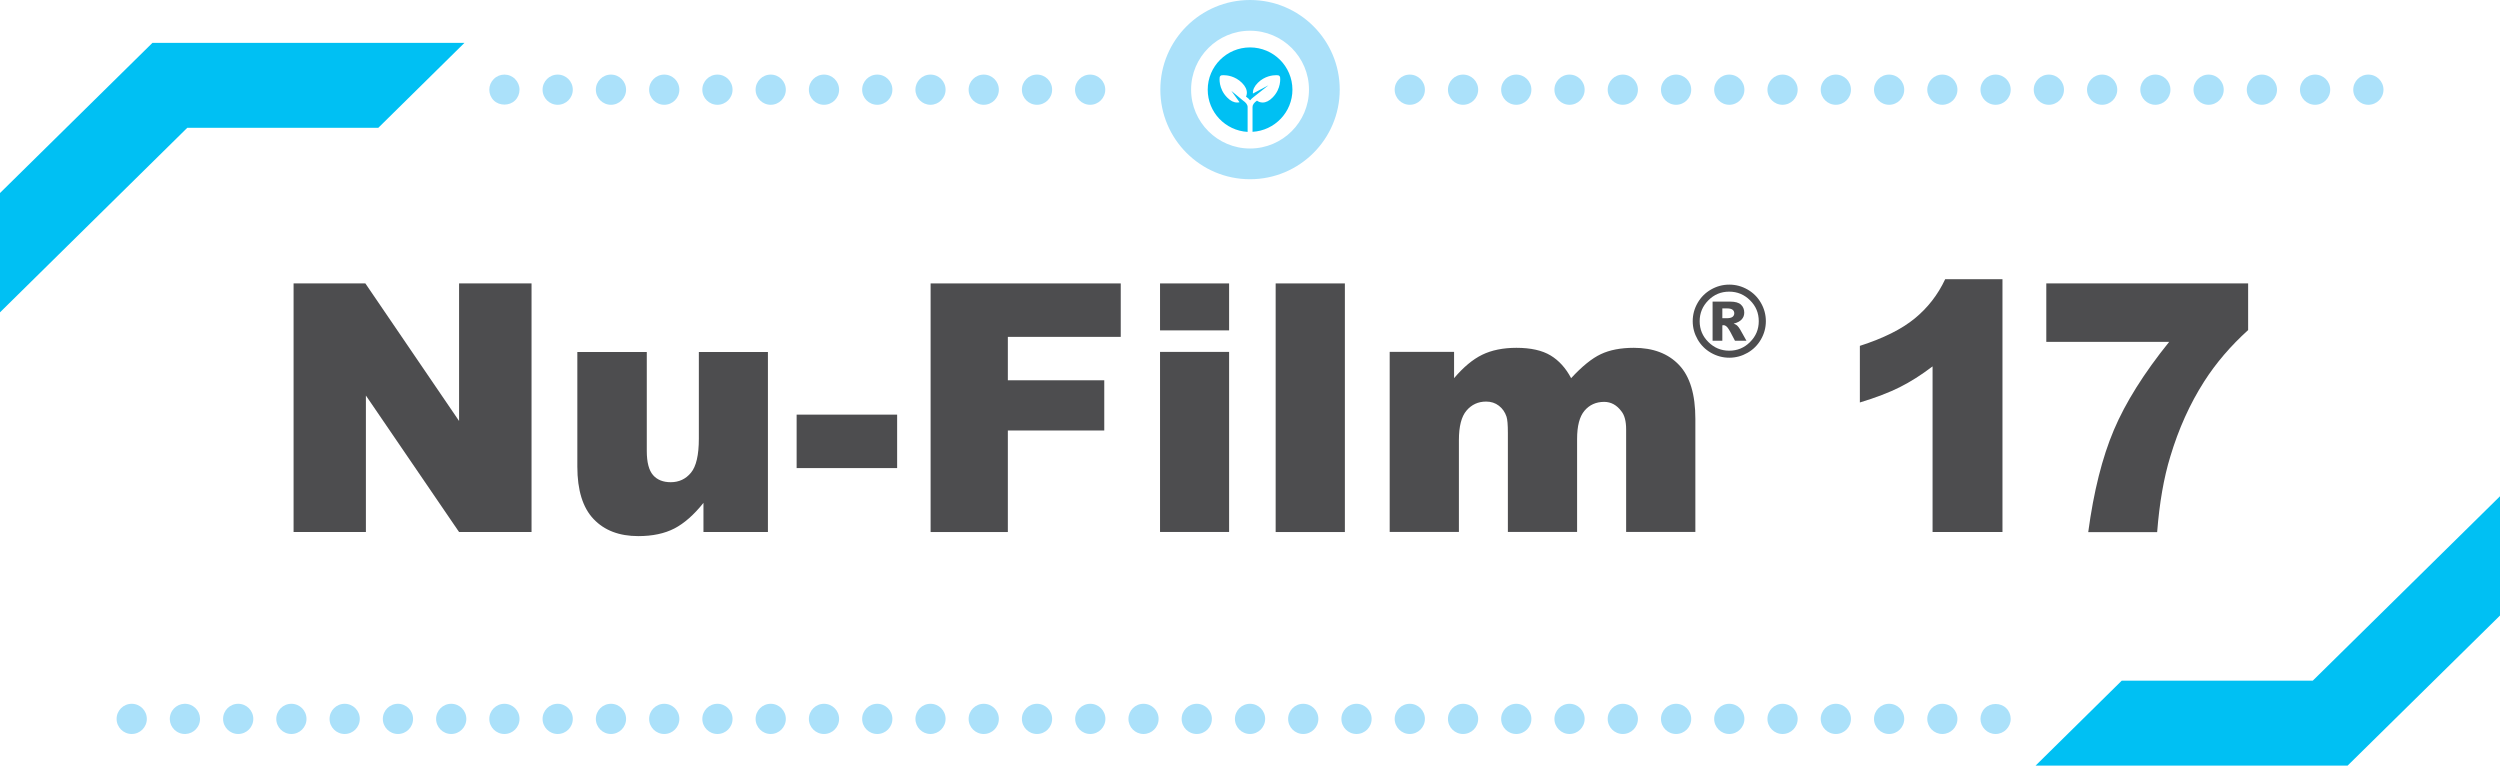 <svg width="320" height="98" viewBox="0 0 320 98" fill="none" xmlns="http://www.w3.org/2000/svg">
<g clip-path="url(#clip0_9139_131139)">
<path d="M37.578 36.278H46.767L58.761 53.885V36.278H68.037V68.1H58.761L46.835 50.628V68.1H37.578L37.578 36.278Z" fill="#4D4D4F"/>
<path d="M98.303 68.1H90.043V64.37C88.815 65.907 87.567 66.999 86.319 67.646C85.062 68.294 83.524 68.622 81.705 68.622C79.268 68.622 77.362 67.897 75.979 66.438C74.596 64.989 73.899 62.747 73.899 59.722V45.052H82.789V57.731C82.789 59.181 83.059 60.205 83.591 60.814C84.123 61.423 84.878 61.722 85.855 61.722C86.909 61.722 87.78 61.316 88.447 60.505C89.115 59.693 89.453 58.243 89.453 56.146V45.052H98.294V68.1H98.303Z" fill="#4D4D4F"/>
<path d="M101.969 53.073H114.833V59.915H101.969V53.073Z" fill="#4D4D4F"/>
<path d="M119.118 36.278H143.455V43.12H129.004V48.676H141.346V55.103H129.004V68.1H119.118V36.278Z" fill="#4D4D4F"/>
<path d="M148.484 36.278H157.325V42.289H148.484V36.278ZM148.484 45.043H157.325V68.091H148.484V45.043Z" fill="#4D4D4F"/>
<path d="M163.284 36.278H172.144V68.1H163.284V36.278Z" fill="#4D4D4F"/>
<path d="M177.86 45.043H186.121V48.406C187.311 47.005 188.51 45.999 189.719 45.41C190.928 44.821 192.389 44.521 194.101 44.521C195.939 44.521 197.399 44.849 198.473 45.497C199.546 46.144 200.427 47.12 201.104 48.406C202.497 46.898 203.754 45.874 204.905 45.333C206.046 44.791 207.459 44.521 209.132 44.521C211.608 44.521 213.533 45.255 214.926 46.724C216.319 48.193 217.006 50.493 217.006 53.614V68.091H208.145V54.958C208.145 53.914 207.942 53.141 207.536 52.639C206.946 51.846 206.211 51.44 205.331 51.44C204.296 51.44 203.454 51.817 202.816 52.571C202.177 53.325 201.868 54.533 201.868 56.195V68.091H193.008V55.393C193.008 54.378 192.95 53.692 192.834 53.334C192.64 52.754 192.321 52.291 191.857 51.933C191.392 51.575 190.851 51.401 190.222 51.401C189.206 51.401 188.365 51.788 187.717 52.551C187.059 53.315 186.74 54.581 186.74 56.33V68.091H177.88V45.043L177.86 45.043Z" fill="#4D4D4F"/>
<path d="M256.316 35.736V68.1H247.369V46.898C245.918 48 244.515 48.889 243.161 49.565C241.807 50.242 240.104 50.899 238.063 51.517V44.27C241.072 43.303 243.412 42.134 245.076 40.771C246.74 39.409 248.046 37.737 248.984 35.736H256.316Z" fill="#4D4D4F"/>
<path d="M261.926 36.278H287.761V42.25C285.517 44.279 283.641 46.473 282.132 48.831C280.304 51.691 278.863 54.89 277.808 58.408C276.967 61.142 276.406 64.38 276.116 68.11H267.294C267.991 62.911 269.084 58.562 270.573 55.045C272.063 51.527 274.423 47.768 277.654 43.758H261.926L261.926 36.278Z" fill="#4D4D4F"/>
<path d="M59.448 5.489H19.51L0 24.71V39.979L23.969 16.361H48.421L59.448 5.489Z" fill="#00C0F3"/>
<path d="M64.564 9.548C65.087 9.548 65.57 9.751 65.928 10.118C66.296 10.485 66.499 10.968 66.499 11.48C66.499 11.993 66.296 12.495 65.928 12.853C65.213 13.568 63.916 13.568 63.201 12.853C62.833 12.495 62.63 11.993 62.63 11.48C62.63 10.968 62.833 10.485 63.201 10.118C63.559 9.751 64.052 9.548 64.564 9.548Z" fill="#ABE1FA"/>
<path d="M260.553 98H300.491L320.001 78.788V63.52L296.032 87.128H271.58L260.553 98Z" fill="#00C0F3"/>
<path d="M255.436 93.951C254.913 93.951 254.43 93.748 254.072 93.381C253.704 93.013 253.501 92.53 253.501 92.018C253.501 91.506 253.704 91.004 254.072 90.646C254.787 89.931 256.084 89.931 256.799 90.646C257.167 91.003 257.37 91.506 257.37 92.018C257.37 92.53 257.167 93.013 256.799 93.381C256.441 93.748 255.948 93.951 255.436 93.951Z" fill="#ABE1FA"/>
<path d="M160.005 0C153.66 0 148.523 5.141 148.523 11.471C148.523 17.81 153.669 22.942 160.005 22.942C166.34 22.942 171.486 17.801 171.486 11.471C171.486 5.141 166.35 0 160.005 0ZM160.005 19.009C155.846 19.009 152.46 15.626 152.46 11.471C152.46 7.315 155.846 3.933 160.005 3.933C164.164 3.933 167.55 7.315 167.55 11.471C167.55 15.626 164.164 19.009 160.005 19.009Z" fill="#ABE1FA"/>
<path d="M160.005 6.069C157.016 6.069 154.588 8.494 154.588 11.48C154.588 14.36 156.842 16.718 159.695 16.883V13.694C159.695 13.413 159.482 13.123 159.095 12.862L157.615 11.635L158.66 13.085C158.563 13.114 158.467 13.123 158.351 13.123C157.925 13.123 157.499 12.911 157.083 12.486C155.942 11.345 156.106 9.963 156.116 9.905C156.135 9.76 156.242 9.654 156.387 9.635C156.397 9.635 156.484 9.625 156.629 9.625C157.035 9.625 158.08 9.722 158.97 10.601C159.405 11.036 159.618 11.49 159.598 11.925C159.589 12.099 159.55 12.244 159.492 12.37C159.705 12.514 159.879 12.679 160.014 12.843C160.14 12.688 160.295 12.543 160.488 12.399L162.355 10.92L160.372 11.973V11.925C160.353 11.49 160.566 11.036 161.001 10.601C161.881 9.722 162.926 9.625 163.342 9.625C163.487 9.625 163.574 9.635 163.583 9.635C163.729 9.654 163.835 9.76 163.854 9.905C163.864 9.963 164.028 11.345 162.887 12.486C162.471 12.911 162.036 13.123 161.62 13.123C161.291 13.123 161.049 12.998 160.894 12.882C160.527 13.133 160.324 13.413 160.324 13.684V16.873C163.168 16.709 165.431 14.351 165.431 11.471C165.421 8.485 162.993 6.069 160.005 6.069Z" fill="#00C0F3"/>
<path d="M194.082 93.951C195.15 93.951 196.017 93.086 196.017 92.018C196.017 90.951 195.15 90.085 194.082 90.085C193.014 90.085 192.147 90.951 192.147 92.018C192.147 93.086 193.014 93.951 194.082 93.951Z" fill="#ABE1FA"/>
<path d="M200.9 93.951C201.969 93.951 202.835 93.086 202.835 92.018C202.835 90.951 201.969 90.085 200.9 90.085C199.832 90.085 198.966 90.951 198.966 92.018C198.966 93.086 199.832 93.951 200.9 93.951Z" fill="#ABE1FA"/>
<path d="M214.539 93.951C215.607 93.951 216.474 93.086 216.474 92.018C216.474 90.951 215.607 90.085 214.539 90.085C213.471 90.085 212.604 90.951 212.604 92.018C212.604 93.086 213.471 93.951 214.539 93.951Z" fill="#ABE1FA"/>
<path d="M207.72 93.951C208.788 93.951 209.654 93.086 209.654 92.018C209.654 90.951 208.788 90.085 207.72 90.085C206.651 90.085 205.785 90.951 205.785 92.018C205.785 93.086 206.651 93.951 207.72 93.951Z" fill="#ABE1FA"/>
<path d="M187.272 93.951C188.341 93.951 189.207 93.086 189.207 92.018C189.207 90.951 188.341 90.085 187.272 90.085C186.204 90.085 185.338 90.951 185.338 92.018C185.338 93.086 186.204 93.951 187.272 93.951Z" fill="#ABE1FA"/>
<path d="M160.005 93.951C161.073 93.951 161.939 93.086 161.939 92.018C161.939 90.951 161.073 90.085 160.005 90.085C158.936 90.085 158.07 90.951 158.07 92.018C158.07 93.086 158.936 93.951 160.005 93.951Z" fill="#ABE1FA"/>
<path d="M173.634 93.951C174.702 93.951 175.568 93.086 175.568 92.018C175.568 90.951 174.702 90.085 173.634 90.085C172.565 90.085 171.699 90.951 171.699 92.018C171.699 93.086 172.565 93.951 173.634 93.951Z" fill="#ABE1FA"/>
<path d="M153.186 93.951C154.254 93.951 155.12 93.086 155.12 92.018C155.12 90.951 154.254 90.085 153.186 90.085C152.117 90.085 151.251 90.951 151.251 92.018C151.251 93.086 152.117 93.951 153.186 93.951Z" fill="#ABE1FA"/>
<path d="M166.814 93.951C167.883 93.951 168.749 93.086 168.749 92.018C168.749 90.951 167.883 90.085 166.814 90.085C165.746 90.085 164.88 90.951 164.88 92.018C164.88 93.086 165.746 93.951 166.814 93.951Z" fill="#ABE1FA"/>
<path d="M180.453 93.951C181.521 93.951 182.388 93.086 182.388 92.018C182.388 90.951 181.521 90.085 180.453 90.085C179.385 90.085 178.519 90.951 178.519 92.018C178.519 93.086 179.385 93.951 180.453 93.951Z" fill="#ABE1FA"/>
<path d="M221.349 93.951C222.417 93.951 223.283 93.086 223.283 92.018C223.283 90.951 222.417 90.085 221.349 90.085C220.28 90.085 219.414 90.951 219.414 92.018C219.414 93.086 220.28 93.951 221.349 93.951Z" fill="#ABE1FA"/>
<path d="M248.616 90.085C247.552 90.085 246.691 90.945 246.691 92.018C246.691 93.081 247.552 93.951 248.616 93.951C249.69 93.951 250.551 93.081 250.551 92.018C250.551 90.945 249.69 90.085 248.616 90.085Z" fill="#ABE1FA"/>
<path d="M234.987 93.951C236.056 93.951 236.922 93.086 236.922 92.018C236.922 90.951 236.056 90.085 234.987 90.085C233.919 90.085 233.053 90.951 233.053 92.018C233.053 93.086 233.919 93.951 234.987 93.951Z" fill="#ABE1FA"/>
<path d="M228.168 93.951C229.236 93.951 230.102 93.086 230.102 92.018C230.102 90.951 229.236 90.085 228.168 90.085C227.1 90.085 226.233 90.951 226.233 92.018C226.233 93.086 227.1 93.951 228.168 93.951Z" fill="#ABE1FA"/>
<path d="M241.807 93.951C242.875 93.951 243.741 93.086 243.741 92.018C243.741 90.951 242.875 90.085 241.807 90.085C240.738 90.085 239.872 90.951 239.872 92.018C239.872 93.086 240.738 93.951 241.807 93.951Z" fill="#ABE1FA"/>
<path d="M71.384 93.951C72.452 93.951 73.318 93.086 73.318 92.018C73.318 90.951 72.452 90.085 71.384 90.085C70.315 90.085 69.449 90.951 69.449 92.018C69.449 93.086 70.315 93.951 71.384 93.951Z" fill="#ABE1FA"/>
<path d="M64.564 93.951C65.633 93.951 66.499 93.086 66.499 92.018C66.499 90.951 65.633 90.085 64.564 90.085C63.496 90.085 62.63 90.951 62.63 92.018C62.63 93.086 63.496 93.951 64.564 93.951Z" fill="#ABE1FA"/>
<path d="M78.203 93.951C79.272 93.951 80.138 93.086 80.138 92.018C80.138 90.951 79.272 90.085 78.203 90.085C77.135 90.085 76.269 90.951 76.269 92.018C76.269 93.086 77.135 93.951 78.203 93.951Z" fill="#ABE1FA"/>
<path d="M57.756 93.951C58.824 93.951 59.69 93.086 59.69 92.018C59.69 90.951 58.824 90.085 57.756 90.085C56.687 90.085 55.821 90.951 55.821 92.018C55.821 93.086 56.687 93.951 57.756 93.951Z" fill="#ABE1FA"/>
<path d="M30.488 93.951C31.557 93.951 32.423 93.086 32.423 92.018C32.423 90.951 31.557 90.085 30.488 90.085C29.42 90.085 28.554 90.951 28.554 92.018C28.554 93.086 29.42 93.951 30.488 93.951Z" fill="#ABE1FA"/>
<path d="M85.022 93.951C86.091 93.951 86.957 93.086 86.957 92.018C86.957 90.951 86.091 90.085 85.022 90.085C83.954 90.085 83.088 90.951 83.088 92.018C83.088 93.086 83.954 93.951 85.022 93.951Z" fill="#ABE1FA"/>
<path d="M50.937 93.951C52.005 93.951 52.871 93.086 52.871 92.018C52.871 90.951 52.005 90.085 50.937 90.085C49.868 90.085 49.002 90.951 49.002 92.018C49.002 93.086 49.868 93.951 50.937 93.951Z" fill="#ABE1FA"/>
<path d="M37.298 93.951C38.366 93.951 39.232 93.086 39.232 92.018C39.232 90.951 38.366 90.085 37.298 90.085C36.229 90.085 35.363 90.951 35.363 92.018C35.363 93.086 36.229 93.951 37.298 93.951Z" fill="#ABE1FA"/>
<path d="M44.117 93.951C45.186 93.951 46.052 93.086 46.052 92.018C46.052 90.951 45.186 90.085 44.117 90.085C43.049 90.085 42.183 90.951 42.183 92.018C42.183 93.086 43.049 93.951 44.117 93.951Z" fill="#ABE1FA"/>
<path d="M25.578 92.328C25.749 91.274 25.033 90.281 23.979 90.11C22.924 89.939 21.93 90.655 21.759 91.709C21.588 92.762 22.304 93.755 23.359 93.926C24.413 94.097 25.407 93.381 25.578 92.328Z" fill="#ABE1FA"/>
<path d="M132.737 93.951C133.806 93.951 134.672 93.086 134.672 92.018C134.672 90.951 133.806 90.085 132.737 90.085C131.669 90.085 130.803 90.951 130.803 92.018C130.803 93.086 131.669 93.951 132.737 93.951Z" fill="#ABE1FA"/>
<path d="M139.557 93.951C140.625 93.951 141.491 93.086 141.491 92.018C141.491 90.951 140.625 90.085 139.557 90.085C138.488 90.085 137.622 90.951 137.622 92.018C137.622 93.086 138.488 93.951 139.557 93.951Z" fill="#ABE1FA"/>
<path d="M91.832 93.951C92.9 93.951 93.766 93.086 93.766 92.018C93.766 90.951 92.9 90.085 91.832 90.085C90.764 90.085 89.897 90.951 89.897 92.018C89.897 93.086 90.764 93.951 91.832 93.951Z" fill="#ABE1FA"/>
<path d="M125.919 93.951C126.987 93.951 127.853 93.086 127.853 92.018C127.853 90.951 126.987 90.085 125.919 90.085C124.85 90.085 123.984 90.951 123.984 92.018C123.984 93.086 124.85 93.951 125.919 93.951Z" fill="#ABE1FA"/>
<path d="M146.366 90.085C145.302 90.085 144.441 90.945 144.441 92.018C144.441 93.081 145.302 93.951 146.366 93.951C147.44 93.951 148.301 93.081 148.301 92.018C148.301 90.945 147.44 90.085 146.366 90.085Z" fill="#ABE1FA"/>
<path d="M98.651 93.951C99.72 93.951 100.586 93.086 100.586 92.018C100.586 90.951 99.72 90.085 98.651 90.085C97.583 90.085 96.717 90.951 96.717 92.018C96.717 93.086 97.583 93.951 98.651 93.951Z" fill="#ABE1FA"/>
<path d="M119.1 90.085C118.036 90.085 117.175 90.945 117.175 92.018C117.175 93.081 118.036 93.951 119.1 93.951C120.173 93.951 121.034 93.081 121.034 92.018C121.034 90.945 120.173 90.085 119.1 90.085Z" fill="#ABE1FA"/>
<path d="M112.29 93.951C113.358 93.951 114.225 93.086 114.225 92.018C114.225 90.951 113.358 90.085 112.29 90.085C111.222 90.085 110.355 90.951 110.355 92.018C110.355 93.086 111.222 93.951 112.29 93.951Z" fill="#ABE1FA"/>
<path d="M105.471 93.951C106.539 93.951 107.405 93.086 107.405 92.018C107.405 90.951 106.539 90.085 105.471 90.085C104.402 90.085 103.536 90.951 103.536 92.018C103.536 93.086 104.402 93.951 105.471 93.951Z" fill="#ABE1FA"/>
<path d="M16.859 93.951C17.928 93.951 18.794 93.086 18.794 92.018C18.794 90.951 17.928 90.085 16.859 90.085C15.791 90.085 14.925 90.951 14.925 92.018C14.925 93.086 15.791 93.951 16.859 93.951Z" fill="#ABE1FA"/>
<path d="M282.702 13.413C283.771 13.413 284.637 12.548 284.637 11.48C284.637 10.413 283.771 9.548 282.702 9.548C281.634 9.548 280.768 10.413 280.768 11.48C280.768 12.548 281.634 13.413 282.702 13.413Z" fill="#ABE1FA"/>
<path d="M289.521 13.413C290.59 13.413 291.456 12.548 291.456 11.48C291.456 10.413 290.59 9.548 289.521 9.548C288.453 9.548 287.587 10.413 287.587 11.48C287.587 12.548 288.453 13.413 289.521 13.413Z" fill="#ABE1FA"/>
<path d="M296.331 13.413C297.399 13.413 298.266 12.548 298.266 11.48C298.266 10.413 297.399 9.548 296.331 9.548C295.263 9.548 294.396 10.413 294.396 11.48C294.396 12.548 295.263 13.413 296.331 13.413Z" fill="#ABE1FA"/>
<path d="M303.15 13.413C304.219 13.413 305.085 12.548 305.085 11.48C305.085 10.413 304.219 9.548 303.15 9.548C302.082 9.548 301.216 10.413 301.216 11.48C301.216 12.548 302.082 13.413 303.15 13.413Z" fill="#ABE1FA"/>
<path d="M194.082 13.413C195.15 13.413 196.017 12.548 196.017 11.48C196.017 10.413 195.15 9.548 194.082 9.548C193.014 9.548 192.147 10.413 192.147 11.48C192.147 12.548 193.014 13.413 194.082 13.413Z" fill="#ABE1FA"/>
<path d="M200.9 13.413C201.969 13.413 202.835 12.548 202.835 11.48C202.835 10.413 201.969 9.548 200.9 9.548C199.832 9.548 198.966 10.413 198.966 11.48C198.966 12.548 199.832 13.413 200.9 13.413Z" fill="#ABE1FA"/>
<path d="M214.539 13.413C215.607 13.413 216.474 12.548 216.474 11.48C216.474 10.413 215.607 9.548 214.539 9.548C213.471 9.548 212.604 10.413 212.604 11.48C212.604 12.548 213.471 13.413 214.539 13.413Z" fill="#ABE1FA"/>
<path d="M207.72 13.413C208.788 13.413 209.654 12.548 209.654 11.48C209.654 10.413 208.788 9.548 207.72 9.548C206.651 9.548 205.785 10.413 205.785 11.48C205.785 12.548 206.651 13.413 207.72 13.413Z" fill="#ABE1FA"/>
<path d="M187.272 13.413C188.341 13.413 189.207 12.548 189.207 11.48C189.207 10.413 188.341 9.548 187.272 9.548C186.204 9.548 185.338 10.413 185.338 11.48C185.338 12.548 186.204 13.413 187.272 13.413Z" fill="#ABE1FA"/>
<path d="M180.453 13.413C181.521 13.413 182.388 12.548 182.388 11.48C182.388 10.413 181.521 9.548 180.453 9.548C179.385 9.548 178.519 10.413 178.519 11.48C178.519 12.548 179.385 13.413 180.453 13.413Z" fill="#ABE1FA"/>
<path d="M139.537 13.413C140.605 13.413 141.472 12.548 141.472 11.48C141.472 10.413 140.605 9.548 139.537 9.548C138.469 9.548 137.603 10.413 137.603 11.48C137.603 12.548 138.469 13.413 139.537 13.413Z" fill="#ABE1FA"/>
<path d="M255.436 13.413C256.504 13.413 257.37 12.548 257.37 11.48C257.37 10.413 256.504 9.548 255.436 9.548C254.367 9.548 253.501 10.413 253.501 11.48C253.501 12.548 254.367 13.413 255.436 13.413Z" fill="#ABE1FA"/>
<path d="M262.255 13.413C263.323 13.413 264.189 12.548 264.189 11.48C264.189 10.413 263.323 9.548 262.255 9.548C261.186 9.548 260.32 10.413 260.32 11.48C260.32 12.548 261.186 13.413 262.255 13.413Z" fill="#ABE1FA"/>
<path d="M269.073 13.413C270.142 13.413 271.008 12.548 271.008 11.48C271.008 10.413 270.142 9.548 269.073 9.548C268.005 9.548 267.139 10.413 267.139 11.48C267.139 12.548 268.005 13.413 269.073 13.413Z" fill="#ABE1FA"/>
<path d="M221.349 13.413C222.417 13.413 223.283 12.548 223.283 11.48C223.283 10.413 222.417 9.548 221.349 9.548C220.28 9.548 219.414 10.413 219.414 11.48C219.414 12.548 220.28 13.413 221.349 13.413Z" fill="#ABE1FA"/>
<path d="M248.616 9.548C247.552 9.548 246.691 10.408 246.691 11.48C246.691 12.544 247.552 13.413 248.616 13.413C249.69 13.413 250.551 12.544 250.551 11.48C250.551 10.408 249.69 9.548 248.616 9.548Z" fill="#ABE1FA"/>
<path d="M275.883 9.548C274.819 9.548 273.958 10.408 273.958 11.48C273.958 12.544 274.819 13.413 275.883 13.413C276.957 13.413 277.817 12.544 277.817 11.48C277.817 10.408 276.957 9.548 275.883 9.548Z" fill="#ABE1FA"/>
<path d="M234.987 13.413C236.056 13.413 236.922 12.548 236.922 11.48C236.922 10.413 236.056 9.548 234.987 9.548C233.919 9.548 233.053 10.413 233.053 11.48C233.053 12.548 233.919 13.413 234.987 13.413Z" fill="#ABE1FA"/>
<path d="M228.168 13.413C229.236 13.413 230.102 12.548 230.102 11.48C230.102 10.413 229.236 9.548 228.168 9.548C227.1 9.548 226.233 10.413 226.233 11.48C226.233 12.548 227.1 13.413 228.168 13.413Z" fill="#ABE1FA"/>
<path d="M241.807 13.413C242.875 13.413 243.741 12.548 243.741 11.48C243.741 10.413 242.875 9.548 241.807 9.548C240.738 9.548 239.872 10.413 239.872 11.48C239.872 12.548 240.738 13.413 241.807 13.413Z" fill="#ABE1FA"/>
<path d="M71.384 13.413C72.452 13.413 73.318 12.548 73.318 11.48C73.318 10.413 72.452 9.548 71.384 9.548C70.315 9.548 69.449 10.413 69.449 11.48C69.449 12.548 70.315 13.413 71.384 13.413Z" fill="#ABE1FA"/>
<path d="M78.203 13.413C79.272 13.413 80.138 12.548 80.138 11.48C80.138 10.413 79.272 9.548 78.203 9.548C77.135 9.548 76.269 10.413 76.269 11.48C76.269 12.548 77.135 13.413 78.203 13.413Z" fill="#ABE1FA"/>
<path d="M85.022 13.413C86.091 13.413 86.957 12.548 86.957 11.48C86.957 10.413 86.091 9.548 85.022 9.548C83.954 9.548 83.088 10.413 83.088 11.48C83.088 12.548 83.954 13.413 85.022 13.413Z" fill="#ABE1FA"/>
<path d="M132.737 13.413C133.806 13.413 134.672 12.548 134.672 11.48C134.672 10.413 133.806 9.548 132.737 9.548C131.669 9.548 130.803 10.413 130.803 11.48C130.803 12.548 131.669 13.413 132.737 13.413Z" fill="#ABE1FA"/>
<path d="M91.832 13.413C92.9 13.413 93.766 12.548 93.766 11.48C93.766 10.413 92.9 9.548 91.832 9.548C90.764 9.548 89.897 10.413 89.897 11.48C89.897 12.548 90.764 13.413 91.832 13.413Z" fill="#ABE1FA"/>
<path d="M125.919 13.413C126.987 13.413 127.853 12.548 127.853 11.48C127.853 10.413 126.987 9.548 125.919 9.548C124.85 9.548 123.984 10.413 123.984 11.48C123.984 12.548 124.85 13.413 125.919 13.413Z" fill="#ABE1FA"/>
<path d="M98.651 13.413C99.72 13.413 100.586 12.548 100.586 11.48C100.586 10.413 99.72 9.548 98.651 9.548C97.583 9.548 96.717 10.413 96.717 11.48C96.717 12.548 97.583 13.413 98.651 13.413Z" fill="#ABE1FA"/>
<path d="M119.1 9.548C118.036 9.548 117.175 10.408 117.175 11.48C117.175 12.544 118.036 13.413 119.1 13.413C120.173 13.413 121.034 12.544 121.034 11.48C121.034 10.408 120.173 9.548 119.1 9.548Z" fill="#ABE1FA"/>
<path d="M112.29 13.413C113.358 13.413 114.225 12.548 114.225 11.48C114.225 10.413 113.358 9.548 112.29 9.548C111.222 9.548 110.355 10.413 110.355 11.48C110.355 12.548 111.222 13.413 112.29 13.413Z" fill="#ABE1FA"/>
<path d="M105.471 13.413C106.539 13.413 107.405 12.548 107.405 11.48C107.405 10.413 106.539 9.548 105.471 9.548C104.402 9.548 103.536 10.413 103.536 11.48C103.536 12.548 104.402 13.413 105.471 13.413Z" fill="#ABE1FA"/>
<path d="M226.03 41.11C226.03 41.95 225.817 42.723 225.401 43.448C224.985 44.173 224.415 44.743 223.689 45.159C222.964 45.574 222.18 45.787 221.349 45.787C220.517 45.787 219.733 45.574 219.008 45.159C218.282 44.743 217.712 44.173 217.296 43.448C216.88 42.723 216.667 41.941 216.667 41.11C216.667 40.279 216.88 39.496 217.296 38.771C217.712 38.046 218.282 37.476 219.008 37.06C219.733 36.645 220.507 36.432 221.349 36.432C222.19 36.432 222.964 36.645 223.689 37.06C224.415 37.476 224.985 38.046 225.401 38.771C225.817 39.496 226.03 40.279 226.03 41.11ZM225.121 41.11C225.121 40.066 224.753 39.177 224.009 38.442C223.273 37.708 222.384 37.331 221.339 37.331C220.294 37.331 219.404 37.698 218.669 38.442C217.934 39.177 217.557 40.066 217.557 41.11C217.557 42.153 217.924 43.042 218.669 43.777C219.404 44.511 220.294 44.888 221.339 44.888C222.384 44.888 223.273 44.521 224.009 43.777C224.753 43.042 225.121 42.153 225.121 41.11ZM219.221 38.607H221.465C222.103 38.607 222.558 38.732 222.838 38.993C223.119 39.245 223.264 39.592 223.264 40.017C223.264 40.356 223.157 40.646 222.935 40.887C222.712 41.129 222.374 41.312 221.91 41.419C222.103 41.496 222.238 41.573 222.335 41.651C222.461 41.767 222.596 41.931 222.732 42.163C222.741 42.182 223.012 42.665 223.544 43.612H222.074C221.6 42.656 221.271 42.095 221.107 41.902C220.942 41.718 220.778 41.622 220.613 41.622C220.575 41.622 220.526 41.631 220.459 41.641V43.612H219.211V38.607H219.221ZM220.459 40.733H221C221.358 40.733 221.61 40.675 221.764 40.559C221.91 40.443 221.987 40.288 221.987 40.105C221.987 39.921 221.919 39.766 221.774 39.65C221.629 39.534 221.397 39.476 221.049 39.476H220.459L220.459 40.733Z" fill="#4D4D4F"/>
</g>
<defs>
<clipPath id="clip0_9139_131139">
<rect width="320" height="98" fill="white"/>
</clipPath>
</defs>
</svg>
